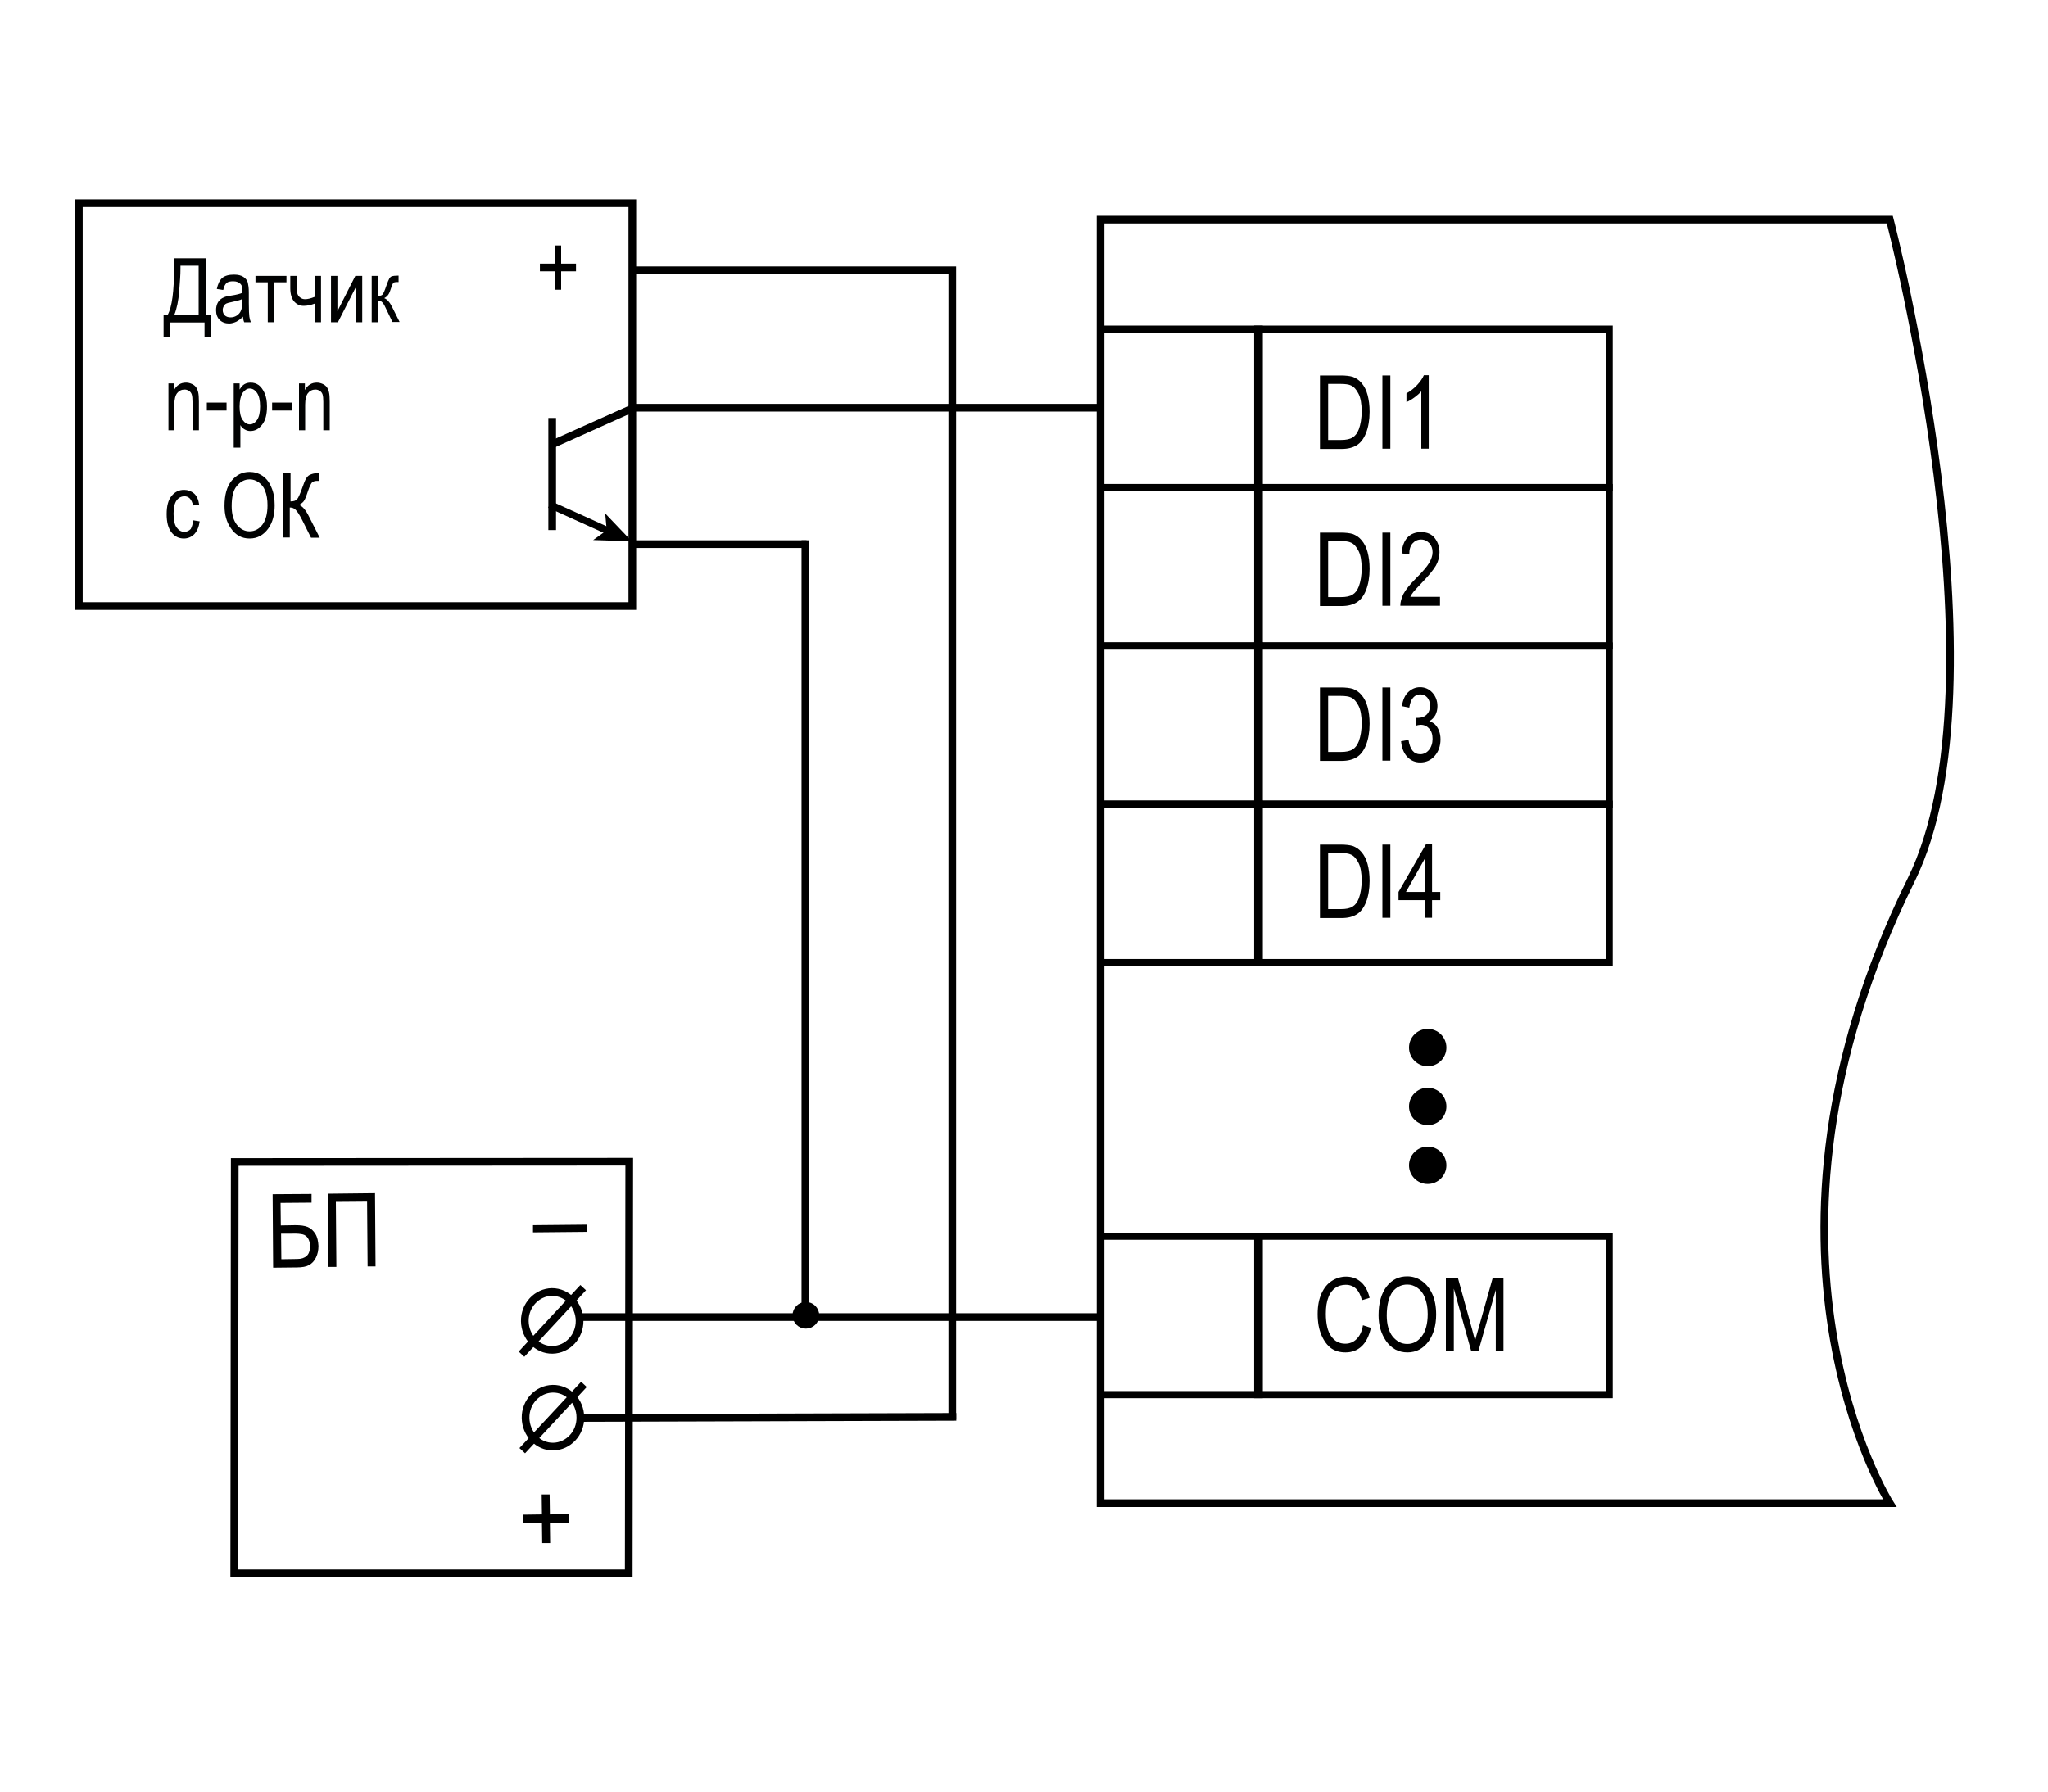<svg width="800" height="700" xmlns="http://www.w3.org/2000/svg">
 <style type="text/css">.st0{fill-rule:evenodd;clip-rule:evenodd;fill:none;stroke:#000000;stroke-width:3;stroke-miterlimit:2.613;}
	.st1{fill:none;stroke:#000000;stroke-width:3;stroke-miterlimit:2.613;}
	.st2{fill:#010202;}
	.st3{fill:none;stroke:#1F1F1E;stroke-width:2.764;stroke-miterlimit:2.613;}
	.st4{fill:none;stroke:#1F1F1E;stroke-width:2.764;}
	.st5{stroke:#1F1F1E;stroke-width:2.764;stroke-miterlimit:2.613;}
	.st6{fill:#010202;stroke:#010202;stroke-width:2.764;stroke-miterlimit:10;}
	.st7{fill:none;stroke:#010202;stroke-width:2.764;stroke-miterlimit:10;}
	.st8{fill-rule:evenodd;clip-rule:evenodd;}
	.st9{fill:none;stroke:#000000;stroke-width:0.441;stroke-miterlimit:2;}
	.st10{fill-rule:evenodd;clip-rule:evenodd;fill:#696969;}
	.st11{fill:none;stroke:#1C1C1C;stroke-width:0.441;stroke-miterlimit:2;}
	.st12{fill-rule:evenodd;clip-rule:evenodd;fill:#989898;}
	.st13{fill:none;stroke:#010202;stroke-width:1.839;stroke-miterlimit:10;}
	.st14{fill:#262014;}
	.st15{fill:none;stroke:#1F1F1E;stroke-width:2.318;stroke-miterlimit:2.613;}
	.st16{fill:none;stroke:#1F1F1E;stroke-width:2.318;}
	.st17{fill:#010202;stroke:#010202;stroke-width:2.318;stroke-miterlimit:10;}
	.st18{stroke:#000000;stroke-width:1.841;stroke-miterlimit:10;}
	.st19{fill:none;stroke:#000000;stroke-width:2.81;}
	.st20{fill:none;stroke:#000000;stroke-width:2.81;stroke-miterlimit:10;}
	.st21{fill-rule:evenodd;clip-rule:evenodd;fill:none;stroke:#000000;stroke-width:2.79;stroke-miterlimit:2.414;}
	.st22{stroke:#000000;stroke-width:1.827;stroke-miterlimit:10;}
	.st23{fill:none;stroke:#000000;stroke-width:3;}
	.st24{fill:none;stroke:#FFFFFF;stroke-width:6.237;}
	.st25{fill:none;stroke:#000000;stroke-width:4.158;stroke-linecap:round;stroke-linejoin:round;}
	.st26{fill:none;stroke:#FFFFFF;stroke-width:4.158;stroke-linecap:round;stroke-linejoin:round;}
	.st27{fill:none;stroke:#0B0500;stroke-width:1.6;}
	.st28{fill:none;stroke:#000000;stroke-linecap:round;stroke-linejoin:round;}
	.st29{fill:none;stroke:#000000;stroke-width:3;stroke-linecap:round;stroke-linejoin:round;}
	.st30{stroke:#000000;stroke-width:1.843;stroke-miterlimit:10;}
	.st31{fill-rule:evenodd;clip-rule:evenodd;fill:none;stroke:#1E1E1D;stroke-width:2.404;stroke-miterlimit:2.414;}
	.st32{fill:none;stroke:#000000;stroke-width:2.693;stroke-miterlimit:2.613;}
	.st33{fill:none;stroke:#000000;stroke-width:3;stroke-miterlimit:10;}
	.st34{fill-rule:evenodd;clip-rule:evenodd;fill:#FFFFFF;stroke:#000000;stroke-width:2.146;stroke-miterlimit:2.613;}
	.st35{fill-rule:evenodd;clip-rule:evenodd;fill:none;stroke:#000000;stroke-width:3;stroke-miterlimit:10;}
	.st36{fill:none;stroke:#000000;stroke-width:2.654;stroke-miterlimit:2.613;}
	.st37{fill:none;stroke:#000000;stroke-width:1.6;stroke-miterlimit:2.613;}
	.st38{fill-rule:evenodd;clip-rule:evenodd;fill:#FFFFFF;}
	.st39{fill-rule:evenodd;clip-rule:evenodd;fill:none;}
	.st40{fill:none;stroke:#1F1F1E;stroke-width:2.355;}
	.st41{fill:#FFFFFF;stroke:#000000;stroke-width:2.77;}
	.st42{fill:none;stroke:#1F1F1E;stroke-width:2.312;}</style>

 <g>
  <title>background</title>
  <rect fill="none" id="canvas_background" height="402" width="582" y="-1" x="-1"/>
 </g>
 <g>
  <title>Layer 1</title>
  <g id="svg_1">
   <g id="svg_2">
    <path id="svg_3" d="m68,100.9l12.5,0l0,22.1l1.8,0l0,8.8l-2.4,0l0,-5.8l-13.6,0l0,5.8l-2.4,0l0,-8.8l1.6,0c1.7,-3 2.5,-9.2 2.5,-18.4l0,-3.7zm9.7,2.9l-7.2,0l0,1.3c0,2.1 -0.2,5 -0.5,8.7c-0.3,3.7 -0.9,6.7 -1.9,9.2l9.5,0l0,-19.2l0.1,0z" class="st2"/>
    <path id="svg_4" d="m94.9,123.7c-0.8,0.9 -1.7,1.5 -2.6,2c-0.9,0.4 -1.9,0.7 -2.8,0.7c-1.5,0 -2.8,-0.5 -3.7,-1.4c-0.9,-0.9 -1.4,-2.2 -1.4,-3.8c0,-1 0.2,-2 0.6,-2.8c0.4,-0.8 1,-1.4 1.8,-1.9c0.8,-0.5 1.9,-0.8 3.4,-1c2.1,-0.3 3.6,-0.7 4.5,-1.1l0,-0.8c0,-1.2 -0.2,-2.1 -0.7,-2.6c-0.6,-0.7 -1.6,-1.1 -2.9,-1.1c-1.2,0 -2.1,0.2 -2.6,0.7c-0.6,0.5 -1,1.4 -1.3,2.7l-2.5,-0.4c0.4,-1.9 1.1,-3.4 2.1,-4.3c1.1,-0.9 2.6,-1.3 4.6,-1.3c1.6,0 2.8,0.3 3.7,0.9c0.9,0.6 1.4,1.3 1.7,2.2c0.2,0.9 0.4,2.1 0.4,3.8l0,4.1c0,2.9 0.1,4.7 0.2,5.4c0.1,0.7 0.3,1.5 0.6,2.2l-2.6,0c-0.3,-0.6 -0.4,-1.4 -0.5,-2.2zm-0.2,-6.9c-0.9,0.5 -2.3,0.8 -4.1,1.2c-1.1,0.2 -1.8,0.4 -2.2,0.6c-0.4,0.2 -0.8,0.6 -1,1c-0.2,0.4 -0.4,0.9 -0.4,1.5c0,0.9 0.3,1.6 0.8,2.1c0.5,0.5 1.3,0.8 2.2,0.8c0.9,0 1.7,-0.2 2.5,-0.7c0.7,-0.5 1.3,-1.1 1.6,-1.9c0.4,-0.8 0.5,-1.9 0.5,-3.4l0,-1.2l0.1,0z" class="st2"/>
    <path id="svg_5" d="m99.8,107.8l12.1,0l0,2.5l-4.8,0l0,15.6l-2.5,0l0,-15.6l-4.8,0l0,-2.5z" class="st2"/>
    <path id="svg_6" d="m113.4,107.8l2.5,0l0,3.4c0,1.5 0.1,2.6 0.2,3.3c0.2,0.7 0.5,1.3 1.1,1.7c0.6,0.5 1.2,0.7 2,0.7c1,0 2.2,-0.3 3.7,-0.9l0,-8.2l2.5,0l0,18.1l-2.4,0l0,-7.3c-1.6,0.6 -3,0.9 -4.4,0.9c-1.5,0 -2.7,-0.6 -3.7,-1.7c-1,-1.2 -1.5,-2.9 -1.5,-5.2l0,-4.8z" class="st2"/>
    <path id="svg_7" d="m129.3,107.8l2.5,0l0,13.8l7,-13.8l2.7,0l0,18.1l-2.5,0l0,-13.7l-7,13.7l-2.7,0l0,-18.1z" class="st2"/>
    <path id="svg_8" d="m145.3,107.8l2.5,0l0,7.8c0.8,0 1.4,-0.2 1.7,-0.6c0.3,-0.4 0.8,-1.5 1.4,-3.3c0.5,-1.4 0.9,-2.4 1.2,-2.9c0.3,-0.5 0.7,-0.8 1.1,-0.9c0.4,-0.1 1.1,-0.2 2.1,-0.2l0.4,0l0,2.5l-0.8,0c-0.5,0 -0.9,0.1 -1.2,0.3c-0.2,0.2 -0.4,0.6 -0.6,1.1c-0.6,1.8 -1,3 -1.4,3.5c-0.3,0.5 -0.9,1 -1.6,1.4c1.1,0.4 2.2,1.6 3.2,3.7l2.8,5.6l-2.8,0l-2.7,-5.6c-0.5,-1.1 -1,-1.9 -1.4,-2.2c-0.4,-0.4 -0.9,-0.5 -1.5,-0.5l0,8.4l-2.5,0l0,-18.1l0.1,0z" class="st2"/>
    <path id="svg_9" d="m65.8,167.9l0,-18.1l2.2,0l0,2.6c0.5,-1 1.2,-1.7 2,-2.2c0.8,-0.5 1.7,-0.7 2.7,-0.7c0.8,0 1.5,0.2 2.2,0.5c0.7,0.3 1.2,0.7 1.6,1.2c0.4,0.5 0.7,1.2 0.9,2c0.2,0.8 0.3,2.1 0.3,3.7l0,11.2l-2.5,0l0,-11.1c0,-1.3 -0.1,-2.3 -0.3,-2.9c-0.2,-0.6 -0.6,-1.1 -1.1,-1.4c-0.5,-0.3 -1,-0.5 -1.7,-0.5c-1.2,0 -2.2,0.5 -2.9,1.4c-0.7,0.9 -1.1,2.4 -1.1,4.6l0,9.9l-2.3,0l0,-0.2z" class="st2"/>
    <path id="svg_10" d="m80.8,160.4l0,-3.1l7.7,0l0,3.1l-7.7,0z" class="st2"/>
    <path id="svg_11" d="m91.3,174.9l0,-25.1l2.3,0l0,2.4c0.6,-1 1.2,-1.7 1.9,-2.1c0.7,-0.4 1.5,-0.6 2.4,-0.6c1.2,0 2.2,0.3 3.2,1c0.9,0.7 1.7,1.8 2.3,3.2c0.6,1.4 0.9,3.1 0.9,5.1c0,3.1 -0.6,5.5 -1.9,7.1c-1.3,1.7 -2.8,2.5 -4.6,2.5c-0.8,0 -1.5,-0.2 -2.2,-0.6c-0.7,-0.4 -1.3,-1 -1.7,-1.7l0,8.8l-2.6,0zm2.3,-16c0,2.3 0.4,4.1 1.2,5.2c0.8,1.1 1.7,1.7 2.8,1.7c1.1,0 2,-0.6 2.8,-1.7c0.8,-1.2 1.2,-2.9 1.2,-5.3c0,-2.4 -0.4,-4.1 -1.2,-5.3c-0.8,-1.1 -1.7,-1.7 -2.9,-1.7c-1,0 -1.9,0.6 -2.8,1.8c-0.7,1.2 -1.1,3 -1.1,5.3z" class="st2"/>
    <path id="svg_12" d="m106.3,160.4l0,-3.1l7.7,0l0,3.1l-7.7,0z" class="st2"/>
    <path id="svg_13" d="m116.8,167.9l0,-18.1l2.3,0l0,2.6c0.5,-1 1.2,-1.7 2,-2.2c0.8,-0.5 1.7,-0.7 2.7,-0.7c0.8,0 1.5,0.2 2.2,0.5c0.7,0.3 1.2,0.7 1.6,1.2c0.4,0.5 0.7,1.2 0.9,2c0.2,0.8 0.3,2.1 0.3,3.7l0,11.2l-2.5,0l0,-11.1c0,-1.3 -0.1,-2.3 -0.3,-2.9c-0.2,-0.6 -0.6,-1.1 -1.1,-1.4c-0.5,-0.3 -1,-0.5 -1.7,-0.5c-1.2,0 -2.2,0.5 -2.9,1.4c-0.7,0.9 -1.1,2.4 -1.1,4.6l0,9.9l-2.4,0l0,-0.2z" class="st2"/>
    <path id="svg_14" d="m75.5,203.3l2.5,0.4c-0.3,2.2 -1,3.8 -2.1,5c-1.1,1.1 -2.5,1.7 -4.1,1.7c-1.9,0 -3.6,-0.8 -4.8,-2.4c-1.3,-1.6 -1.9,-4 -1.9,-7.1c0,-3.2 0.6,-5.5 1.9,-7.1c1.3,-1.6 2.9,-2.4 4.9,-2.4c1.5,0 2.8,0.5 3.9,1.4c1.1,1 1.7,2.4 2,4.3l-2.4,0.4c-0.2,-1.2 -0.7,-2.1 -1.2,-2.7c-0.6,-0.6 -1.3,-0.9 -2.1,-0.9c-1.2,0 -2.3,0.5 -3.1,1.6s-1.2,2.8 -1.2,5.2c0,2.5 0.4,4.3 1.2,5.4c0.8,1.1 1.8,1.7 3,1.7c1,0 1.8,-0.4 2.5,-1.1c0.4,-0.7 0.8,-1.9 1,-3.4z" class="st2"/>
    <path id="svg_15" d="m87.7,197.7c0,-4.3 0.9,-7.6 2.8,-9.9c1.9,-2.3 4.2,-3.4 7,-3.4c1.8,0 3.5,0.5 5,1.5c1.5,1 2.7,2.5 3.5,4.5c0.9,2 1.3,4.3 1.3,7c0,3.7 -0.8,6.7 -2.5,9.1c-1.9,2.6 -4.3,3.9 -7.3,3.9c-3,0 -5.5,-1.3 -7.3,-4c-1.7,-2.4 -2.5,-5.3 -2.5,-8.7zm2.8,0.1c0,3.1 0.7,5.5 2,7.2c1.4,1.7 3,2.6 5,2.6c2,0 3.7,-0.9 5,-2.6c1.3,-1.7 2,-4.3 2,-7.6c0,-2.2 -0.3,-4.1 -1,-5.8c-0.5,-1.3 -1.3,-2.3 -2.4,-3.1c-1.1,-0.8 -2.3,-1.2 -3.5,-1.2c-2.1,0 -3.7,0.9 -5.1,2.6c-1.4,1.6 -2,4.3 -2,7.9z" class="st2"/>
    <path id="svg_16" d="m110.8,184.9l2.7,0l0,11c1.3,0 2.1,-0.3 2.6,-0.9c0.5,-0.6 1.1,-2 1.9,-4.2c0.6,-1.7 1.1,-3 1.5,-3.7c0.4,-0.7 0.9,-1.3 1.6,-1.6s1.6,-0.6 2.7,-0.6c0.3,0 0.7,0 1,0.1l0,2.9l-0.5,0l-0.6,0c-0.7,0 -1.3,0.2 -1.8,0.6c-0.4,0.4 -1,1.6 -1.6,3.4c-0.7,2.1 -1.2,3.4 -1.7,4c-0.5,0.6 -1.1,1 -1.8,1.4c1.3,0.4 2.6,1.9 3.9,4.5l4.2,8.3l-3.4,0l-3.4,-6.8c-1.1,-2.2 -2,-3.5 -2.6,-4.1s-1.3,-0.9 -2,-0.9c-0.1,0 -0.2,0 -0.3,0l0,11.7l-2.7,0l0,-25.1l0.3,0z" class="st2"/>
   </g>
  </g>
  <g id="svg_17">
   <g id="svg_18">
    <line id="svg_19" y2="207.5" x2="237.7" y1="197.1" x1="214.7" class="st20"/>
    <g id="svg_20">
     <polygon id="svg_21" points="246.8,211.5 231.7,211 237,207.2 236.4,200.6    "/>
    </g>
   </g>
  </g>
  <polygon id="svg_22" points="491.3,252.4 491.3,190.5 628.6,190.5 628.6,252.4 491.3,252.4 " class="st21"/>
  <polygon id="svg_23" points="491.3,190.5 491.3,128.6 628.6,128.6 628.6,190.5 491.3,190.5 " class="st21"/>
  <g id="svg_24">
   <g id="svg_25">
    <path id="svg_26" d="m532.4,517.8l3.1,1c-0.7,3.2 -1.9,5.6 -3.6,7.2s-3.8,2.4 -6.3,2.4c-2.2,0 -4,-0.5 -5.6,-1.6c-1.5,-1.1 -2.8,-2.8 -3.8,-5.1c-1,-2.3 -1.5,-5.1 -1.5,-8.3c0,-3.2 0.5,-5.8 1.5,-8c1,-2.2 2.3,-3.8 4,-4.9c1.7,-1.1 3.6,-1.7 5.6,-1.7c2.3,0 4.2,0.7 5.8,2.1c1.6,1.4 2.8,3.5 3.4,6.2l-3,0.9c-1,-4 -3.1,-6 -6.3,-6c-1.6,0 -2.9,0.4 -4.1,1.2c-1.1,0.8 -2.1,2 -2.7,3.7c-0.7,1.7 -1,3.8 -1,6.4c0,3.9 0.7,6.9 2.1,8.8c1.4,2 3.2,2.9 5.5,2.9c1.7,0 3.2,-0.6 4.4,-1.8s2.1,-2.9 2.5,-5.4z"/>
    <path id="svg_27" d="m538.5,513.9c0,-4.9 1.1,-8.6 3.2,-11.3s4.8,-3.9 8,-3.9c2.1,0 4,0.6 5.7,1.8s3.1,2.9 4.1,5.1s1.5,4.9 1.5,8c0,4.2 -1,7.7 -2.9,10.4c-2.1,2.9 -4.9,4.4 -8.3,4.4c-3.5,0 -6.3,-1.5 -8.4,-4.5c-1.9,-2.8 -2.9,-6.1 -2.9,-10zm3.2,0.1c0,3.5 0.8,6.3 2.3,8.2c1.6,1.9 3.4,2.9 5.7,2.9c2.3,0 4.2,-1 5.7,-3c1.5,-2 2.3,-4.9 2.3,-8.7c0,-2.5 -0.4,-4.7 -1.2,-6.6c-0.6,-1.5 -1.5,-2.7 -2.8,-3.6s-2.6,-1.3 -4,-1.3c-2.3,0 -4.3,1 -5.8,2.9c-1.4,2.1 -2.2,5.1 -2.2,9.2z"/>
    <path id="svg_28" d="m564.8,527.9l0,-28.6l4.7,0l5.6,20.3l1.1,4.2c0.3,-1.1 0.7,-2.6 1.3,-4.6l5.6,-19.9l4.2,0l0,28.6l-3,0l0,-23.9l-6.8,23.9l-2.8,0l-6.8,-24.4l0,24.4l-3.1,0z"/>
   </g>
  </g>
  <polygon id="svg_29" points="491.3,544.9 491.3,483 628.6,483 628.6,544.9 491.3,544.9 " class="st21"/>
  <g id="svg_30">
   <g id="svg_31">
    <path id="svg_32" d="m515.6,236.7l0,-28.6l8.1,0c2,0 3.5,0.2 4.6,0.5c1.4,0.5 2.6,1.3 3.6,2.5s1.8,2.7 2.3,4.6s0.8,4 0.8,6.6c0,3.2 -0.5,6 -1.4,8.3s-2.2,3.9 -3.7,4.8s-3.4,1.4 -5.8,1.4l-8.5,0l0,-0.1zm3.2,-3.4l5,0c2,0 3.5,-0.3 4.6,-1s1.8,-1.7 2.4,-3.2c0.7,-1.9 1.1,-4.3 1.1,-7c0,-2.9 -0.4,-5.2 -1.2,-6.8s-1.8,-2.8 -3,-3.3c-0.8,-0.4 -2.2,-0.6 -4,-0.6l-4.9,0l0,21.9z"/>
    <path id="svg_33" d="m540,236.7l0,-28.6l3.1,0l0,28.6l-3.1,0z"/>
    <path id="svg_34" d="m562.5,233.3l0,3.4l-15.5,0c0,-1.4 0.4,-2.9 1.2,-4.6c0.9,-1.7 2.5,-3.7 4.8,-6c2.7,-2.7 4.5,-4.8 5.3,-6.2s1.3,-2.8 1.3,-4.1c0,-1.5 -0.4,-2.6 -1.3,-3.6c-0.9,-0.9 -1.9,-1.4 -3.2,-1.4c-1.3,0 -2.4,0.5 -3.3,1.5s-1.3,2.4 -1.3,4.3l-3,-0.4c0.2,-2.7 1,-4.8 2.3,-6.2s3.1,-2.1 5.3,-2.1c2.4,0 4.2,0.8 5.4,2.4c1.2,1.6 1.8,3.4 1.8,5.5c0,1.8 -0.5,3.6 -1.4,5.2c-1,1.7 -2.8,3.9 -5.5,6.7c-1.7,1.8 -2.8,3 -3.3,3.6c-0.5,0.6 -0.9,1.3 -1.2,1.9l11.6,0l0,0.1z"/>
   </g>
  </g>
  <path id="svg_35" d="m429.9,587.3l308.3,0c0,0 -62.8,-99.4 8.4,-243.6c38.4,-77.9 -8.4,-257.9 -8.4,-257.9l-308.3,0l0,501.5z" class="st1"/>
  <polygon id="svg_36" points="429.9,252.4 429.9,190.5 491.9,190.5 491.9,252.4 429.9,252.4 " class="st21"/>
  <polygon id="svg_37" points="429.9,190.5 429.9,128.6 491.9,128.6 491.9,190.5 429.9,190.5 " class="st21"/>
  <polygon id="svg_38" points="429.9,544.9 429.9,483 491.9,483 491.9,544.9 429.9,544.9 " class="st21"/>
  <circle id="svg_39" r="7.3" cy="409.3" cx="557.7"/>
  <circle id="svg_40" r="7.3" cy="432.3" cx="557.7"/>
  <circle id="svg_41" r="7.3" cy="455.3" cx="557.7"/>
  <g id="svg_42">
   <g id="svg_43">
    <path id="svg_44" d="m515.6,175.3l0,-28.6l8.1,0c2,0 3.5,0.2 4.6,0.5c1.4,0.5 2.6,1.3 3.6,2.5s1.8,2.7 2.3,4.6s0.8,4 0.8,6.6c0,3.2 -0.5,6 -1.4,8.3s-2.2,3.9 -3.7,4.8s-3.4,1.4 -5.8,1.4l-8.5,0l0,-0.1zm3.2,-3.4l5,0c2,0 3.5,-0.3 4.6,-1s1.8,-1.7 2.4,-3.2c0.7,-1.9 1.1,-4.3 1.1,-7c0,-2.9 -0.4,-5.2 -1.2,-6.8s-1.8,-2.8 -3,-3.3c-0.8,-0.4 -2.2,-0.6 -4,-0.6l-4.9,0l0,21.9z"/>
    <path id="svg_45" d="m540,175.3l0,-28.6l3.1,0l0,28.6l-3.1,0z"/>
    <path id="svg_46" d="m558.1,175.3l-2.9,0l0,-22.4c-0.7,0.8 -1.6,1.6 -2.7,2.4s-2.1,1.4 -3.1,1.8l0,-3.4c1.6,-0.9 3,-2 4.2,-3.3s2.1,-2.6 2.6,-3.8l1.9,0l0,28.7z"/>
   </g>
  </g>
  <rect id="svg_47" height="157.4" width="216.2" class="st1" y="79.4" x="30.8"/>
  <g id="svg_48">
   <g id="svg_49">
    <path id="svg_50" d="m216.7,113.2l0,-7.2l-5.8,0l0,-3l5.8,0l0,-7.1l2.5,0l0,7.1l5.8,0l0,3l-5.8,0l0,7.2l-2.5,0z"/>
   </g>
  </g>
  <polyline stroke="null" id="svg_51" points="247.623,105.6 371.996,105.6 371.996,554.333 " class="st1"/>
  <line stroke="null" id="svg_52" y2="212.6" x2="246.4" y1="212.6" x1="315.055" class="st1"/>
  <line stroke="null" id="svg_53" y2="159.3" x2="246.4" y1="159.3" x1="430.684" class="st1"/>
  <polygon id="svg_54" points="491.3,376.1 491.3,314.2 628.6,314.2 628.6,376.1 491.3,376.1 " class="st21"/>
  <polygon id="svg_55" points="491.3,314.2 491.3,252.4 628.6,252.4 628.6,314.2 491.3,314.2 " class="st21"/>
  <g id="svg_56">
   <g id="svg_57">
    <path id="svg_58" d="m515.6,358.6l0,-28.6l8.1,0c2,0 3.5,0.2 4.6,0.5c1.4,0.5 2.6,1.3 3.6,2.5s1.8,2.7 2.3,4.6s0.8,4 0.8,6.6c0,3.2 -0.5,6 -1.4,8.3s-2.2,3.9 -3.7,4.8s-3.4,1.4 -5.8,1.4l-8.5,0l0,-0.1zm3.2,-3.4l5,0c2,0 3.5,-0.3 4.6,-1s1.8,-1.7 2.4,-3.2c0.7,-1.9 1.1,-4.3 1.1,-7c0,-2.9 -0.4,-5.2 -1.2,-6.8s-1.8,-2.8 -3,-3.3c-0.8,-0.4 -2.2,-0.6 -4,-0.6l-4.9,0l0,21.9z"/>
    <path id="svg_59" d="m540,358.6l0,-28.6l3.1,0l0,28.6l-3.1,0z"/>
    <path id="svg_60" d="m556.5,358.6l0,-6.9l-10.2,0l0,-3.2l10.7,-18.6l2.4,0l0,18.6l3.2,0l0,3.2l-3.2,0l0,6.9l-2.9,0zm0,-10.1l0,-12.9l-7.3,12.9l7.3,0z"/>
   </g>
  </g>
  <polygon id="svg_61" points="429.9,376.1 429.9,314.2 491.9,314.2 491.9,376.1 429.9,376.1 " class="st21"/>
  <polygon id="svg_62" points="429.9,314.2 429.9,252.4 491.9,252.4 491.9,314.2 429.9,314.2 " class="st21"/>
  <g id="svg_63">
   <g id="svg_64">
    <path id="svg_65" d="m515.6,297.2l0,-28.6l8.1,0c2,0 3.5,0.2 4.6,0.5c1.4,0.5 2.6,1.3 3.6,2.5s1.8,2.7 2.3,4.6s0.8,4 0.8,6.6c0,3.2 -0.5,6 -1.4,8.3s-2.2,3.9 -3.7,4.8s-3.4,1.4 -5.8,1.4l-8.5,0l0,-0.1zm3.2,-3.4l5,0c2,0 3.5,-0.3 4.6,-1s1.8,-1.7 2.4,-3.2c0.7,-1.9 1.1,-4.3 1.1,-7c0,-2.9 -0.4,-5.2 -1.2,-6.8s-1.8,-2.8 -3,-3.3c-0.8,-0.4 -2.2,-0.6 -4,-0.6l-4.9,0l0,21.9z"/>
    <path id="svg_66" d="m540,297.2l0,-28.6l3.1,0l0,28.6l-3.1,0z"/>
    <path id="svg_67" d="m547.3,289.6l2.9,-0.5c0.6,3.8 2.1,5.6 4.6,5.6c1.3,0 2.5,-0.6 3.4,-1.7s1.4,-2.6 1.4,-4.3c0,-1.7 -0.4,-3 -1.3,-4s-2,-1.5 -3.3,-1.5c-0.5,0 -1.2,0.1 -2,0.4l0.3,-3.1l0.5,0c1.4,0 2.6,-0.4 3.5,-1.3s1.3,-2 1.3,-3.5c0,-1.3 -0.4,-2.4 -1.1,-3.2c-0.7,-0.8 -1.7,-1.2 -2.7,-1.2c-1.1,0 -2,0.4 -2.8,1.3c-0.8,0.9 -1.2,2.1 -1.5,3.9l-2.9,-0.6c0.4,-2.4 1.2,-4.3 2.5,-5.5s2.8,-1.9 4.6,-1.9c1.9,0 3.5,0.7 4.8,2.1s2,3.2 2,5.3c0,1.3 -0.3,2.5 -0.8,3.5c-0.6,1 -1.3,1.8 -2.4,2.4c0.9,0.3 1.7,0.7 2.3,1.3s1.1,1.4 1.5,2.4c0.4,1 0.6,2.1 0.6,3.4c0,2.6 -0.8,4.8 -2.3,6.5s-3.4,2.5 -5.6,2.5c-2,0 -3.7,-0.7 -5.1,-2.2s-2.2,-3.6 -2.4,-6.1z"/>
   </g>
  </g>
  <line stroke="null" id="svg_68" y2="511.8" x2="314.6" y1="211.096" x1="314.6" class="st1"/>
  <circle id="svg_69" r="4.3" cy="513.9" cx="314.8" class="st22"/>
  <g id="svg_70">
   <g id="svg_71">
    <path id="svg_72" d="m211.8,602.9l-0.1,-7.9l-7.4,0.1l0,-3.3l7.4,-0.1l-0.1,-7.8l3.1,0l0.1,7.8l7.4,-0.1l0,3.3l-7.4,0.1l0.1,7.9l-3.1,0z"/>
   </g>
  </g>
  <g id="svg_73">
   <g id="svg_74">
    <path id="svg_75" d="m208.2,481.5l0,-2.8l21,-0.2l0,2.8l-21,0.2z"/>
   </g>
  </g>
  <polygon id="svg_76" points="245.6,614.7 91.5,614.7 91.7,454 245.8,453.9 " class="st1"/>
  <g id="svg_77">
   <g id="svg_78">
    <path id="svg_79" d="m106.5,466.6l15.2,-0.1l0,3.4l-12.1,0.1l0.1,8.8l5.6,-0.1c2.1,0 3.7,0.2 4.9,0.7s2.2,1.4 3,2.7s1.1,2.9 1.2,4.7c0,1.7 -0.3,3.2 -1,4.6c-0.7,1.4 -1.6,2.3 -2.7,2.9c-1.1,0.6 -2.7,0.9 -4.8,0.9l-9.2,0.1l-0.2,-28.7zm3.4,25.4l6.2,-0.1c1.6,0 2.8,-0.4 3.7,-1.2c0.9,-0.8 1.3,-2.1 1.3,-3.9c0,-1.2 -0.3,-2.2 -0.8,-3c-0.5,-0.8 -1.2,-1.3 -2,-1.5c-0.8,-0.2 -2.3,-0.4 -4.3,-0.3l-4.2,0l0.1,10z"/>
    <path id="svg_80" d="m131.4,495l-3.1,0l-0.2,-28.6l18.4,-0.2l0.2,28.6l-3.1,0l-0.2,-25.3l-12.2,0.1l0.2,25.4z"/>
   </g>
  </g>
  <path id="svg_81" d="m226.4,516c0.1,6.2 -4.7,11.3 -10.6,11.4c-5.9,0.1 -10.7,-5 -10.8,-11.2c-0.1,-6.2 4.7,-11.3 10.6,-11.4c5.9,0 10.7,5 10.8,11.2z" class="st1"/>
  <path id="svg_82" d="m226.7,553.8c0.1,6.2 -4.7,11.3 -10.6,11.4c-5.9,0.1 -10.7,-5 -10.8,-11.2c-0.1,-6.2 4.7,-11.3 10.6,-11.4c5.9,-0.1 10.8,4.9 10.8,11.2z" class="st1"/>
  <line id="svg_83" y2="529.1" x2="203.7" y1="503.1" x1="227.8" class="st1"/>
  <line id="svg_84" y2="566.8" x2="204" y1="540.9" x1="228.1" class="st1"/>
  <line id="svg_85" y2="514.6" x2="226.4" y1="514.6" x1="429.9" class="st1"/>
  <line id="svg_86" y2="207.1" x2="215.7" y1="163.3" x1="215.7" class="st1"/>
  <line id="svg_87" y2="159.3" x2="247.6" y1="173.6" x1="215.7" class="st1"/>
  <line stroke="null" transform="rotate(-0.17 300.131,553.798) " id="svg_88" y2="553.798" x2="226.7" y1="553.798" x1="373.561" class="st1"/>
 </g>
</svg>